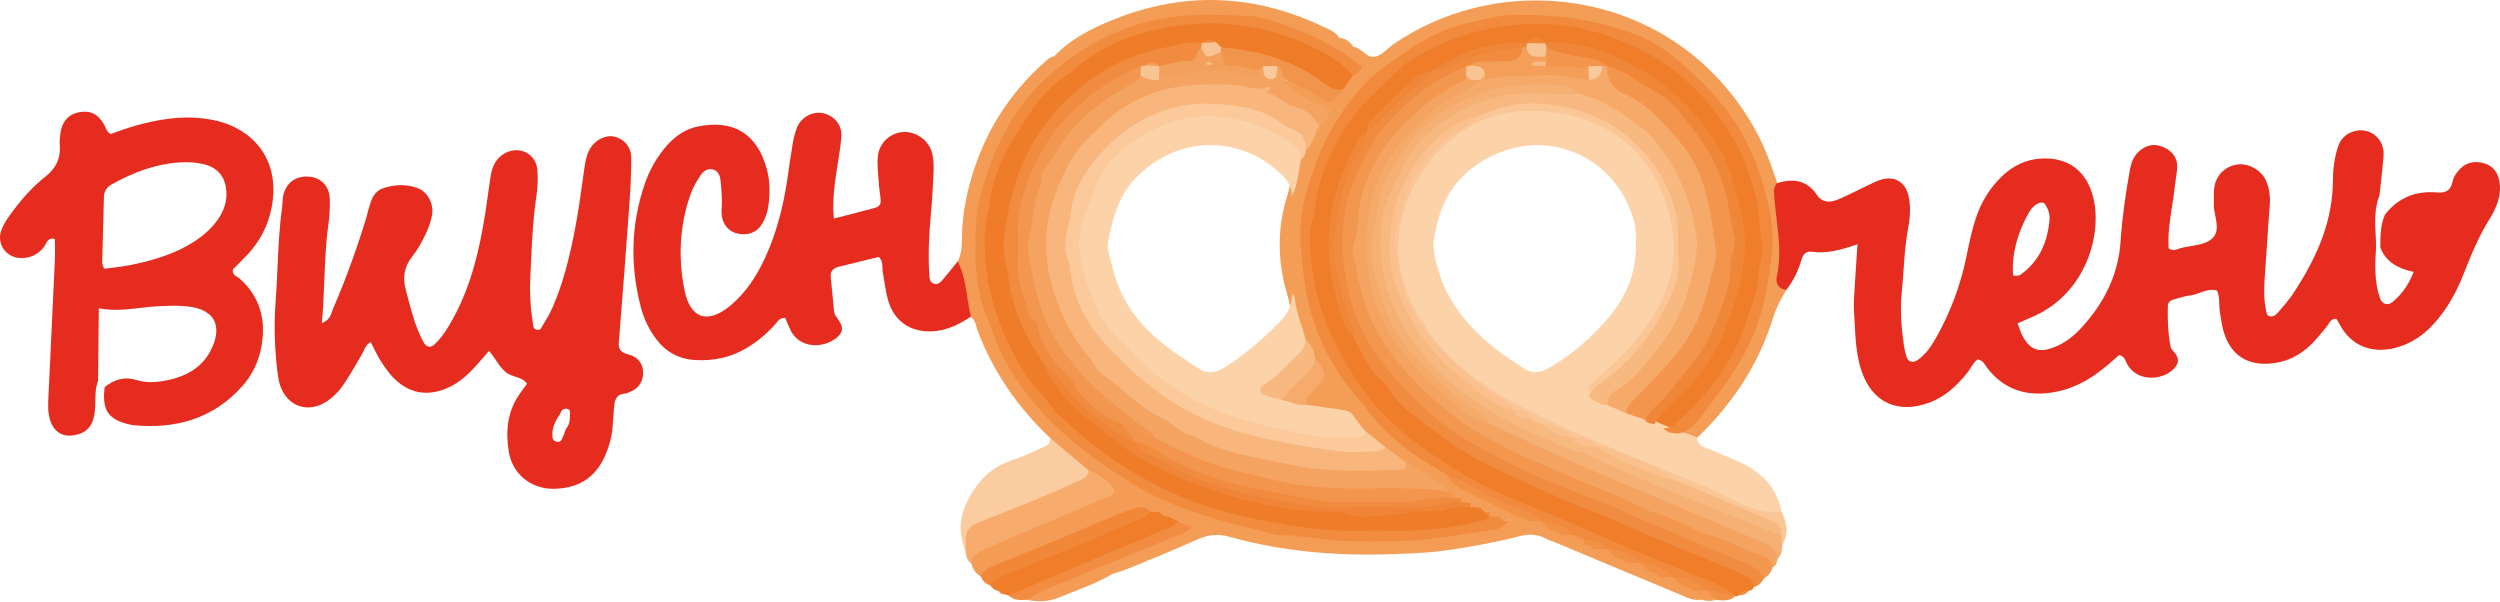 <?xml version="1.0" encoding="UTF-8"?> <svg xmlns="http://www.w3.org/2000/svg" width="382" height="92" viewBox="0 0 382 92" fill="none"><path d="M148.344 48.404C146.52 49.565 144.666 50.534 142.391 50.63C138.953 50.778 136.686 48.922 135.808 46.215C135.335 44.765 135.192 43.219 134.899 41.711C134.749 40.919 135.042 40.039 134.291 39.255C132.279 39.751 130.2 40.246 128.128 40.772C127.362 40.964 126.859 41.43 126.934 42.288C127.1 44.048 127.28 45.815 127.445 47.575C127.505 48.204 127.97 48.611 128.271 49.106C128.909 50.164 128.759 50.8 127.903 51.547C125.943 53.263 122.017 53.411 120.666 50.179C120.441 49.639 120.201 49.099 119.968 48.567C119.082 48.522 118.752 49.24 118.294 49.735C117.078 51.059 115.712 52.198 114.165 53.13C111.74 54.601 109.09 55.171 106.26 55.016C103.685 54.875 101.689 53.743 100.195 51.717C99.129 50.267 98.371 48.663 97.92 46.932C96.261 40.602 96.389 34.323 98.521 28.103C99.256 25.951 100.36 24.006 101.861 22.282C103.145 20.811 104.714 19.716 106.651 19.324C112.056 18.237 115.697 20.404 117.168 25.832C117.693 27.777 117.678 29.826 117.348 31.816C117.213 32.614 116.905 33.413 116.5 34.123C115.719 35.491 114.398 36.009 112.829 35.72C111.388 35.454 110.382 34.315 110.262 32.718C110.209 32.015 110.337 31.298 110.307 30.595C110.269 29.538 110.216 28.473 110.074 27.422C109.976 26.712 109.646 26.032 108.843 25.869C108.032 25.699 107.431 26.224 107.041 26.801C106.456 27.681 105.9 28.613 105.547 29.604C103.836 34.397 103.603 39.344 104.579 44.277C105.465 48.774 108.212 49.594 111.725 46.592C114.03 44.625 115.636 42.14 116.89 39.426C118.639 35.632 119.66 31.645 120.283 27.541C120.546 25.788 120.771 24.028 121.071 22.282C121.229 21.358 121.417 20.411 121.762 19.539C122.415 17.875 124.194 16.943 125.793 17.305C127.512 17.697 128.699 19.125 128.563 20.936C128.428 22.697 128.075 24.442 127.82 26.195C127.482 28.51 127.167 30.825 127.415 33.398C129.689 32.806 131.754 32.289 133.803 31.727C134.291 31.594 134.606 31.172 134.569 30.654C134.516 29.833 134.351 29.012 134.299 28.192C134.201 26.779 134.006 25.359 134.126 23.961C134.306 21.794 136.108 20.219 138.172 20.16C140.011 20.108 141.941 21.491 142.421 23.37C142.654 24.272 142.691 25.241 142.654 26.18C142.564 28.421 142.429 30.662 142.226 32.895C141.948 35.957 141.791 39.019 142.008 42.095C142.038 42.561 142.098 43.094 142.586 43.308C143.262 43.611 143.712 43.131 144.095 42.687C144.868 41.785 145.597 40.853 146.347 39.928C149.125 42.266 149.2 45.224 148.367 48.389L148.344 48.404Z" fill="#E62C1F"></path><path d="M254.229 65.45C253.644 65.428 253.133 65.257 252.788 64.762C252.465 62.44 254.484 61.545 255.738 60.273C261.684 54.268 265.069 47.02 265.467 38.774C266.255 22.511 253.636 8.311 236.625 7.217C235.469 6.832 234.313 6.751 233.142 7.172C228.39 7.291 224.029 8.733 219.908 10.988C219.615 11.151 219.314 11.299 219.007 11.44C214.878 13.37 212.115 16.742 209.42 20.203C209.248 20.507 209.053 20.788 208.842 21.069C203.107 30.69 202.154 40.556 207.273 50.725C213.414 62.958 224.494 69.288 236.55 74.398C246.219 78.496 256.001 82.341 265.602 86.587C266.916 87.171 268.853 87.444 267.989 89.715C267.847 90.085 267.561 90.247 267.179 90.277C266.818 90.728 266.15 90.551 265.767 90.942C265.565 91.09 265.339 91.157 265.092 91.135C264.904 91.098 264.724 91.061 264.536 91.031C253.756 87.045 243.344 82.201 232.699 77.919C225.74 75.116 219.284 71.492 213.714 66.596C199.864 54.423 193.686 34.706 205.674 17.918C214.075 6.159 225.958 0.782 240.349 3.26C255.723 5.908 265.805 15.33 269.19 30.417C272.133 43.529 267.644 54.83 257.96 64.148C256.954 65.117 255.888 66.175 254.222 65.472L254.229 65.45Z" fill="#EF7D2A"></path><path d="M259.311 66.885C258.148 67.373 257.142 67.151 256.286 66.241C261.991 60.251 266.976 53.876 268.89 45.6C271.645 33.678 268.823 23.265 260.58 14.191C252.413 5.205 241.985 1.773 230.147 3.105C215.268 4.783 203.235 15.685 200.292 30.291C197.252 45.415 203.347 57.455 214.743 67.299C216.725 69.014 218.902 70.464 221.124 71.847C224.179 74.739 228.225 75.944 231.844 77.889C232.332 78.252 232.782 78.673 233.292 79.006C233.555 79.147 233.803 79.302 234.058 79.45C234.951 79.982 235.965 80.241 236.933 80.596C237.496 80.818 238.037 81.069 238.585 81.328C239.658 81.89 240.784 82.304 241.933 82.696C242.503 82.918 243.051 83.177 243.599 83.436C244.673 83.998 245.814 84.427 246.963 84.819C247.533 85.041 248.089 85.3 248.637 85.566C249.71 86.128 250.851 86.557 252 86.949C252.57 87.171 253.118 87.43 253.674 87.696C254.755 88.265 255.888 88.694 257.044 89.079C257.63 89.308 258.193 89.574 258.748 89.87C259.356 90.321 260.28 90.565 259.995 91.63C258.591 91.859 257.427 91.142 256.226 90.647C250.153 88.132 244.095 85.573 238.029 83.037C237.369 82.763 236.671 82.548 236.04 82.223C234.794 81.58 233.54 81.587 232.204 81.927C228.496 82.874 224.742 83.562 220.936 84.102C217.948 84.523 214.968 84.604 211.98 84.693C203.783 84.945 195.698 84.213 187.785 82.001C186.066 81.52 184.535 81.72 182.921 82.445C179.543 83.961 176.105 85.359 172.682 86.771C171.803 87.134 170.88 87.393 169.972 87.703C169.476 85.825 171.15 85.588 172.194 85.122C174.371 84.153 176.555 83.192 178.777 82.304C179.851 81.875 181.172 81.668 181.262 80.123C181.375 79.775 181.577 79.501 181.878 79.294C186.374 79.095 190.48 80.936 194.797 81.683C206.515 83.71 218.091 83.273 229.592 80.581C229.734 80.374 229.712 80.174 229.501 79.997C229.149 79.834 228.863 79.605 228.691 79.257C228.676 79.058 228.691 78.858 228.728 78.666C228.593 78.814 228.518 79.013 228.353 79.139C228.233 79.169 228.105 79.198 227.985 79.228C227.865 79.198 227.737 79.176 227.617 79.147C227.422 78.999 227.294 78.799 227.257 78.562L227.452 78.289C227.452 78.289 227.107 78.289 227.107 78.303C227.107 78.318 226.791 78.459 226.791 78.459L226.439 78.436C226.078 78.296 225.853 78.044 225.816 77.653C225.575 77.364 225.515 77.808 225.335 77.771C225.087 77.815 224.855 77.771 224.629 77.667C224.427 77.505 224.337 77.297 224.359 77.039C224.164 76.595 224.029 77.172 223.849 77.076C223.593 77.098 223.361 77.046 223.136 76.92C222.97 76.728 222.88 76.506 222.858 76.255C222.528 75.693 222.467 76.624 222.19 76.373C221.897 76.336 221.642 76.225 221.409 76.04C221.176 75.841 220.966 75.626 220.771 75.404C218.616 74.066 216.732 72.35 214.503 71.13C213.317 70.597 212.408 69.68 211.335 68.992C210.396 68.371 209.563 67.617 208.73 66.862C208.482 66.655 208.249 66.426 208.017 66.197C207.776 65.975 207.551 65.746 207.334 65.509C205.472 62.721 201.944 63.704 199.526 62.173C198.565 60.924 199.384 59.947 200.134 59.082C201.313 57.721 201.313 56.383 200.39 54.941C199.879 53.868 199.324 52.818 198.753 51.775C197.484 49.483 197.289 46.887 196.531 44.446C195.24 39.794 195.195 35.142 196.501 30.491C197.207 28.649 197.237 26.623 198.01 24.796C198.243 24.182 198.55 23.605 198.866 23.029C199.309 22.237 199.782 21.461 200.3 20.714C200.63 20.226 200.93 19.723 201.193 19.19C201.313 18.916 201.456 18.65 201.591 18.384C202.184 16.417 200.315 16.498 199.384 15.796C198.168 14.871 196.028 14.701 196.494 12.394C198.333 11.484 199.564 12.985 201.02 13.54C202.206 13.991 203.332 14.96 204.391 13.399C204.939 12.704 205.502 12.009 206.132 11.38C206.598 10.892 207.176 10.486 207.281 9.746C207.258 8.851 206.042 8.163 206.808 7.15C208.054 7.291 208.7 8.807 209.946 8.681C211.162 8.563 211.928 7.431 212.904 6.766C227.902 -3.544 248.622 -1.762 261.338 10.796C265.655 15.056 268.808 19.952 270.752 25.639C271.022 26.423 271.3 27.2 271.57 27.976C272.013 30.602 272.561 33.212 272.854 35.852C273.042 37.561 273.012 39.306 272.546 41.037C272.261 42.094 271.84 43.33 272.974 44.276C272.103 45.652 271.382 47.079 270.895 48.654C268.71 55.754 264.679 61.737 259.326 66.907L259.311 66.885Z" fill="#F49D57"></path><path d="M206.793 7.136C206.906 7.979 207.581 8.438 208.099 9.014C208.422 9.369 208.64 9.724 208.129 10.102C206.35 10.486 205.254 9.207 203.955 8.438C192.199 1.486 180.008 0.99 168.042 7.284C156.046 13.592 150.146 24.131 150.093 37.436C150.026 52.856 158.568 63.483 171.03 71.589C181.209 78.208 192.59 80.759 204.623 81.639C213.324 82.275 221.739 81.07 230.192 79.62C230.53 79.339 230.86 79.339 231.19 79.62C231.341 80.16 231.776 80.841 230.965 81.114C229.389 81.632 227.782 82.246 226.153 82.386C223.173 82.645 220.253 83.141 217.34 83.762C216.529 83.932 215.666 83.865 214.833 83.873C212.671 83.888 210.516 83.903 208.354 83.873C205.734 83.829 203.137 83.703 200.51 83.355C197.319 82.934 194.166 82.364 190.998 81.824C188.393 81.381 185.864 80.759 183.394 79.865C182.658 79.598 181.983 79.628 181.487 80.33C180.902 80.693 180.346 80.456 179.791 80.264C179.115 79.99 178.462 79.665 177.786 79.376C177.366 79.221 176.945 79.081 176.518 78.962C176.052 78.859 175.594 78.755 175.129 78.659C173.35 78.274 171.856 79.132 170.324 79.739C163.478 82.468 156.834 85.7 149.83 88.051C148.99 87.608 148.644 86.816 148.359 85.981C147.526 83.962 149.297 83.585 150.438 83C155.333 80.501 160.58 78.763 165.557 76.433C166.571 75.952 168.237 76.004 168.305 74.577C168.358 73.408 166.856 73.179 166.008 72.572C163.913 70.938 161.466 69.636 160.483 66.937C155.558 62.3 151.805 56.901 149.41 50.6C149.125 49.846 149.072 48.958 148.352 48.396C147.653 45.586 147.698 42.598 146.332 39.935C146.85 38.981 146.97 37.953 146.97 36.881C146.97 32.495 147.886 28.273 149.44 24.183C151.557 18.592 154.883 13.792 159.334 9.739C159.86 9.266 160.355 8.748 161.098 8.593C166.113 5.435 171.165 2.418 177.148 1.227C186.93 -0.718 195.998 1.131 204.631 5.76L204.586 5.723C205.186 6.404 205.99 6.796 206.8 7.173V7.129L206.793 7.136Z" fill="#F49C56"></path><path d="M242.706 60.481C242.361 60.407 241.97 60.407 241.67 60.251C240.949 59.867 240.792 59.297 241.197 58.854C241.355 58.676 241.49 58.454 241.693 58.343C244.125 56.96 245.761 54.69 247.878 52.974C250.491 50.852 251.459 47.708 253.306 45.127C254.432 40.919 255.836 36.726 253.981 32.37C253.936 32.259 253.869 32.155 253.854 32.037C253.148 27.356 249.868 24.375 246.587 21.41C246.324 21.173 246.009 20.988 245.701 20.803C241.092 18.104 236.047 17.224 230.838 18.037C227.535 18.555 224.389 19.827 221.979 22.356C221.161 23.221 220.335 24.087 219.427 24.856C218.016 26.054 217.198 27.614 216.454 29.234C214.848 32.754 214.3 36.46 214.645 40.283C214.84 42.443 215.974 44.306 216.807 46.244C218.917 51.162 222.55 54.771 227.017 57.774C231.393 60.717 236.025 63.062 240.934 64.984C245.048 66.597 249.064 68.446 253.111 70.213C256.061 71.507 258.898 73.157 261.961 74.088C265.535 75.176 268.725 77.054 272.238 78.208C273.034 79.879 273.379 81.566 272.336 83.274C271.855 83 271.6 82.556 271.397 82.076C271.06 80.575 269.731 80.257 268.56 79.672C264.303 77.535 259.672 76.233 255.498 73.933C252.187 71.774 248.494 70.45 244.823 69.059C244.523 68.963 244.222 68.83 243.937 68.697C242.976 68.179 241.963 67.795 240.912 67.484C240.612 67.388 240.326 67.27 240.049 67.137C238.832 66.508 237.594 65.924 236.28 65.502C235.995 65.413 235.717 65.295 235.447 65.162C235.041 64.977 234.651 64.777 234.253 64.57C233.983 64.437 233.735 64.282 233.488 64.119C232.744 63.572 231.866 63.328 231.018 62.988C230.702 62.847 230.417 62.684 230.132 62.5C225.53 59.49 221.191 56.273 217.723 51.894C208.782 40.616 211.77 24.922 223.834 18.289C224.359 18 224.757 17.542 225.26 17.209C239.959 10.087 257.299 20.677 257.382 36.807C257.442 47.679 251.932 55.185 242.714 60.473L242.706 60.481Z" fill="#FAC696"></path><path d="M270.819 86.749C270.617 87.474 270.174 88.014 269.521 88.391C258.553 83.407 247.36 78.932 236.258 74.266C226.484 70.161 217.49 65.028 210.862 56.427C199.571 41.777 203.137 21.409 218.954 11.721C220.441 10.811 221.927 9.657 223.894 9.924C224.382 10.301 224.554 10.819 224.562 11.403C224.539 11.773 224.434 12.128 224.254 12.46C221.537 14.938 218.173 16.55 215.539 19.227C207.048 27.858 205.487 41.296 212.04 51.495C217.438 59.889 225.192 65.443 234.268 69.37C245.469 74.214 256.714 78.969 268.019 83.584C269.356 84.131 271.675 84.191 270.812 86.757L270.819 86.749Z" fill="#F3964E"></path><path d="M270.819 86.75C270.774 85.781 270.151 85.227 269.318 84.968C266.45 84.095 263.913 82.431 260.978 81.714C260.175 81.514 259.409 81.122 258.673 80.745C256.759 79.754 254.792 78.881 252.713 78.282C252.367 78.186 251.992 78.142 251.684 77.972C247.053 75.45 242.015 73.852 237.249 71.633C235.732 70.931 234.126 70.421 232.639 69.674C228.691 67.706 224.674 65.761 221.296 62.936C217.085 59.423 213.136 55.585 210.464 50.748C209.038 48.167 208.122 45.335 207.514 42.443C207.296 41.408 207.273 40.35 206.883 39.329C206.68 38.804 206.598 38.102 206.77 37.592C207.626 35.114 207.394 32.474 208.084 29.952C209.173 25.98 211.057 22.549 213.955 19.583C216.89 16.581 220.013 13.874 223.954 12.217C224.217 11.98 224.517 11.796 224.847 11.67C225.395 11.566 225.913 11.625 226.416 11.87C226.716 12.091 226.881 12.38 226.911 12.75C223.894 15.419 220.118 16.973 217.1 19.775C207.048 29.094 207.363 45.852 217.04 55.519C220.298 58.773 223.226 62.5 227.925 63.986C241.22 70.339 254.957 75.694 268.47 81.566C270.129 82.283 272.343 82.705 271.585 85.389C271.54 85.951 271.367 86.447 270.827 86.743L270.819 86.75Z" fill="#F5A361"></path><path d="M224.059 10.139C220.238 11.67 216.935 13.925 213.962 16.743C210.606 19.923 208.384 23.754 206.748 27.985C204.526 33.724 204.804 39.522 206.26 45.357C207.641 50.911 210.779 55.467 214.75 59.49C216.747 61.509 218.751 63.506 221.064 65.251C223.473 67.07 226.146 68.379 228.736 69.799C233.525 72.44 238.63 74.466 243.802 76.33C246.384 77.261 248.832 78.541 251.354 79.613C256.076 81.618 260.835 83.548 265.535 85.596C267.028 86.247 268.785 86.647 269.528 88.392C269.175 89.006 268.725 89.509 268.004 89.701C267.944 88.769 267.396 88.192 266.563 87.852C262.704 86.262 258.831 84.701 254.98 83.089C250.904 81.381 246.88 79.547 242.774 77.927C237.879 75.99 233.127 73.771 228.36 71.545C223.653 69.348 219.585 66.286 215.576 63.114C214.375 62.167 213.211 61.102 212.438 59.727C212.205 59.32 211.95 58.876 211.597 58.595C209.165 56.657 208.047 53.891 206.71 51.251C201.816 40.468 202.537 30.063 208.872 20.034C211.905 16.61 214.893 13.142 218.954 10.812C222.37 9.473 225.575 7.58 229.336 7.158C230.522 7.025 231.678 6.663 232.827 7.247C233.397 9.569 231.731 9.969 230.072 10.257C228.473 10.538 226.829 10.309 225.207 10.472C224.787 10.486 224.404 10.376 224.059 10.146V10.139Z" fill="#F18B3F"></path><path d="M271.585 85.396C271.51 84.198 270.842 83.473 269.746 83.022C267.006 81.891 264.288 80.722 261.556 79.569C257.84 78.008 254.117 76.462 250.401 74.887C246.67 73.312 242.931 71.759 239.238 70.11C235.334 68.364 231.468 66.53 227.587 64.733C221.559 60.991 216.259 56.494 212.678 50.319C205.577 38.057 209.608 22.371 222.572 15.293C227.077 12.831 231.821 11.61 236.956 12.069C238.675 12.224 240.642 12.113 241.422 14.243C239.959 15.87 238.082 15.116 236.363 15.027C224.419 14.413 214.292 21.868 212.25 33.361C210.441 43.552 215.088 51.495 222.603 57.951C228.255 62.81 235.004 65.872 242.023 68.349C251.324 72.262 260.497 76.499 269.919 80.145C270.834 80.5 271.555 81.085 272.201 81.795C272.246 82.29 272.291 82.793 272.328 83.289C272.283 84.065 272.283 84.856 271.585 85.404V85.396Z" fill="#F7B074"></path><path d="M160.475 66.952C162.427 68.579 164.379 70.206 166.331 71.841C167.262 73.749 165.52 73.971 164.499 74.503C161.128 76.285 157.6 77.742 153.997 79.014C151.279 79.976 148.727 81.181 147.488 84.021C145.979 80.383 147.09 77.136 149.26 74.207C150.589 72.41 152.36 71.042 154.62 70.325C156.414 69.755 158.118 68.89 159.852 68.128C160.34 67.914 160.423 67.425 160.468 66.952H160.475Z" fill="#FBCC9F"></path><path d="M147.488 84.021C147.533 83.555 147.646 83.082 147.601 82.624C147.443 81.063 148.277 80.287 149.65 79.754C154.965 77.713 160.25 75.605 165.415 73.202C166.053 72.906 166.263 72.447 166.331 71.841C167.795 72.418 169.101 73.209 170.047 74.496C170.377 74.947 170.294 75.391 169.821 75.686C169.529 75.871 169.176 75.96 168.845 76.101C162.938 78.593 157.037 81.085 151.137 83.6C150.371 83.925 149.605 84.295 148.952 84.791C148.629 85.035 148.547 85.589 148.359 86.011C147.631 85.537 147.616 84.761 147.496 84.029L147.488 84.021Z" fill="#F7AC6D"></path><path d="M177.891 78.91C178.695 78.888 179.325 79.332 180.001 79.65C180.279 80.737 179.438 81.159 178.71 81.469C171.24 84.635 163.838 87.97 156.219 90.802C155.566 91.046 154.838 91.209 154.117 90.973L153.374 90.78C153.096 90.647 152.833 90.492 152.593 90.3C152.007 90.218 151.61 89.863 151.279 89.419C151.062 88.399 151.715 87.822 152.495 87.497C160.205 84.317 167.719 80.656 175.722 78.186L177.148 78.245C177.403 78.459 177.651 78.674 177.891 78.895V78.91Z" fill="#EF7D2A"></path><path d="M175.722 78.2C175.256 78.969 174.431 79.243 173.68 79.561C169.634 81.284 165.565 82.963 161.496 84.641C158.418 85.906 155.318 87.134 152.255 88.428C151.857 88.598 151.602 89.086 151.287 89.427C150.559 89.227 150.131 88.716 149.838 88.066C150.318 86.978 151.369 86.631 152.353 86.224C154.875 85.181 157.42 84.19 159.942 83.148C163.343 81.735 166.721 80.271 170.122 78.865C171.33 78.37 172.569 77.934 173.823 77.579C174.521 77.379 175.256 77.519 175.737 78.192L175.722 78.2Z" fill="#F18739"></path><path d="M154.117 90.981C158.569 89.088 163.02 87.187 167.479 85.301C171.39 83.644 175.316 82.017 179.228 80.353C179.528 80.228 179.746 79.895 180.001 79.658C180.496 79.888 180.984 80.117 181.48 80.339C181.712 80.346 181.945 80.346 182.178 80.339C181.72 82.358 179.806 82.298 178.379 82.809C173.207 84.687 168.5 87.52 163.433 89.62C161.316 90.5 159.079 90.818 156.985 91.647C155.956 91.713 154.92 91.794 154.109 90.966L154.117 90.981Z" fill="#F18C40"></path><path d="M204.623 5.776C204.053 5.642 203.422 5.62 202.912 5.369C198.73 3.291 194.309 1.922 189.722 1.131C186.659 0.606 183.544 0.724 180.459 1.109C179.167 1.272 177.899 1.612 176.623 1.878C172.118 2.795 168.072 4.718 164.251 7.195C163.298 7.809 162.48 8.889 161.083 8.601C163.673 5.864 166.999 4.23 170.437 2.876C181.239 -1.391 191.899 -0.866 202.341 4.156C203.182 4.563 204.12 4.881 204.623 5.776Z" fill="#F49D57"></path><path d="M156.992 91.66C159.192 89.989 161.887 89.323 164.356 88.236C169.461 86.002 174.663 83.983 179.813 81.846C180.676 81.491 181.622 81.195 182.178 80.345C182.628 80.641 182.891 81.129 182.456 81.469C181.817 81.972 181.059 82.349 180.301 82.667C177.906 83.665 175.467 84.545 173.094 85.596C171.946 86.106 170.557 86.357 169.964 87.703C167.427 89.242 164.589 90.129 161.872 91.275C160.31 91.934 158.644 91.978 156.977 91.667L156.992 91.66Z" fill="#F49C56"></path><path d="M265.099 91.119C264.243 91.94 263.192 91.725 262.171 91.681C261.871 91.075 259.987 91.585 260.993 90.054C262.539 89.403 263.65 90.712 265.009 90.904L265.099 91.119Z" fill="#F29146"></path><path d="M260.723 90.277C261.203 90.743 261.684 91.216 262.164 91.682C261.436 91.889 260.708 91.845 259.987 91.631C259.514 91.179 259.034 90.728 258.561 90.277C258.681 90.166 258.801 90.055 258.921 89.944C259.401 89.737 259.882 89.737 260.362 89.944C260.482 90.055 260.603 90.166 260.723 90.285V90.277Z" fill="#F49C56"></path><path d="M206.793 7.188C205.659 7.291 204.909 6.818 204.578 5.738C205.554 5.871 206.312 6.323 206.793 7.188Z" fill="#F49D57"></path><path d="M265.767 90.927C266.09 90.402 266.593 90.24 267.179 90.262C266.841 90.757 266.383 91.009 265.767 90.927Z" fill="#F29146"></path><path d="M152.593 90.308C152.856 90.47 153.118 90.626 153.374 90.788C152.976 90.84 152.751 90.633 152.593 90.308Z" fill="#F18C40"></path><path fill-rule="evenodd" clip-rule="evenodd" d="M372.298 29.404C369.107 29.13 366.42 30.232 364.431 32.783L364.43 32.784C363.738 34.319 363.725 35.949 363.712 37.583L363.71 37.783C363.708 37.785 363.706 37.788 363.705 37.791C363.706 37.791 363.708 37.791 363.71 37.791C364.543 40.025 366.375 41.016 368.8 41.548C368.079 43.427 367.05 44.935 365.579 46.148C364.821 46.77 363.973 46.481 363.642 45.512C362.787 42.99 362.884 40.395 363.064 37.799V37.791C363.066 37.791 363.068 37.791 363.07 37.791C363.068 37.788 363.066 37.785 363.064 37.783C363.064 37.118 363.031 36.451 362.998 35.783L362.998 35.783C362.899 33.787 362.8 31.79 363.586 29.849L363.59 29.825C363.635 29.415 363.681 29.004 363.727 28.594L363.727 28.594L363.727 28.594C363.865 27.362 364.003 26.131 364.115 24.9C364.124 24.81 364.134 24.719 364.143 24.628V24.628C364.206 24.016 364.272 23.385 364.16 22.799C363.74 20.625 361.638 19.42 359.536 20.107C358.313 20.507 357.554 21.38 357.186 22.592C356.699 24.19 356.473 25.839 356.473 27.488C356.458 33.619 354.169 38.981 350.918 44.04C350.836 44.165 350.756 44.292 350.675 44.419L350.674 44.421C350.436 44.795 350.196 45.171 349.927 45.519C349.349 46.266 348.741 46.998 348.111 47.708C347.803 48.056 347.45 48.418 346.902 48.337C346.37 48.263 346.313 47.854 346.261 47.48C346.25 47.406 346.24 47.333 346.226 47.264C345.889 45.63 345.934 43.98 346.054 42.324C346.159 40.862 346.257 39.401 346.355 37.94C346.501 35.748 346.648 33.556 346.819 31.363C346.925 30.032 346.759 28.753 346.219 27.555C345.491 25.935 343.456 24.87 341.797 25.144C339.951 25.447 338.584 26.808 338.337 28.701C338.267 29.244 338.27 29.796 338.273 30.347V30.347V30.347C338.275 30.623 338.277 30.898 338.269 31.171C338.251 31.764 338.376 32.39 338.501 33.012C338.741 34.213 338.978 35.397 338.171 36.289C337.374 37.173 336.068 37.388 334.766 37.602C334.216 37.693 333.667 37.783 333.157 37.923C333.052 37.953 332.946 37.993 332.839 38.033C332.408 38.196 331.947 38.37 331.37 37.938C331.224 35.767 331.562 33.599 331.902 31.419L331.902 31.419L331.902 31.418C332.069 30.354 332.235 29.286 332.346 28.213C332.382 27.871 332.434 27.531 332.486 27.191C332.578 26.596 332.669 26.003 332.669 25.41C332.669 23.946 331.776 22.984 330.477 22.444C329.141 21.882 327.887 22.171 326.821 23.147C325.988 23.901 325.642 24.863 325.447 25.95C324.802 29.552 324.269 33.168 324.028 36.829C323.683 42.132 321.379 46.576 317.738 50.4C316.657 51.531 315.411 52.441 313.939 53.033C311.635 53.957 310.313 53.543 309.12 51.48C308.888 51.083 308.731 50.643 308.557 50.158L308.557 50.158L308.557 50.158C308.472 49.919 308.383 49.67 308.279 49.409C308.632 49.254 308.972 49.108 309.302 48.967L309.302 48.966L309.303 48.966C309.884 48.717 310.436 48.48 310.981 48.226C318.819 44.58 321.236 35.72 319.847 30.151C318.834 26.09 315.951 23.946 311.747 24.234C309.488 24.39 307.611 25.336 305.997 26.845C304.038 28.672 302.701 30.92 301.883 33.412C301.29 35.222 300.9 37.107 300.514 38.975L300.457 39.255C299.571 43.566 298.055 47.649 295.893 51.494C295.142 52.84 294.294 54.135 292.972 55.044C292.304 55.503 291.554 55.296 291.306 54.497C291.126 53.935 290.998 53.358 290.915 52.774C290.525 50.075 290.315 47.368 290.593 44.646C290.704 43.541 290.781 42.433 290.858 41.324C291.01 39.138 291.163 36.949 291.576 34.78C291.884 33.161 291.989 31.482 291.599 29.847C291.088 27.718 289.339 26.778 287.222 27.518C286.518 27.766 285.843 28.102 285.167 28.438L285.167 28.438L285.167 28.438C284.877 28.582 284.587 28.726 284.294 28.864C283.926 29.037 283.561 29.217 283.196 29.396L283.196 29.396L283.196 29.396C282.38 29.796 281.567 30.196 280.721 30.528C279.527 30.994 278.416 30.972 277.576 29.722C276.082 27.503 273.95 27.229 271.548 27.984C271.225 28.354 271.045 28.782 271.067 29.271C271.125 30.66 271.293 32.046 271.46 33.432C271.814 36.355 272.167 39.28 271.495 42.25C271.3 43.108 271.638 44.173 272.944 44.284C274.085 42.879 274.806 41.274 275.301 39.55C275.526 38.781 276.052 38.352 276.9 38.471C279.212 38.789 281.382 38.16 283.829 37.324C283.789 37.903 283.75 38.459 283.712 38.999L283.712 38.999C283.626 40.206 283.546 41.335 283.484 42.464C283.46 42.929 283.428 43.394 283.397 43.86C283.309 45.164 283.22 46.47 283.303 47.767C283.338 48.301 283.365 48.837 283.392 49.373C283.521 51.898 283.65 54.436 284.505 56.864C286.164 61.56 290.082 63.29 294.834 61.508C297.281 60.591 299.06 58.89 300.637 56.915C300.83 56.674 300.997 56.406 301.161 56.142C301.469 55.648 301.768 55.169 302.213 54.904C302.929 55.097 303.192 55.517 303.435 55.906C303.509 56.023 303.58 56.138 303.662 56.242C306.17 59.452 309.435 60.584 313.489 59.985C316.446 59.548 318.924 58.254 321.206 56.464C321.833 55.977 322.432 55.453 323.011 54.946L323.011 54.946C323.284 54.706 323.553 54.471 323.818 54.246C324.481 54.4 324.666 54.834 324.845 55.252C324.897 55.374 324.949 55.494 325.012 55.606C326.461 58.217 329.794 58.114 331.58 56.842C332.526 56.169 333.345 55.155 332.286 53.891C332.235 53.831 332.181 53.771 332.125 53.711C331.928 53.495 331.725 53.274 331.678 53.025C331.265 50.932 331.183 48.81 331.25 46.687C331.265 46.162 331.686 45.874 332.181 45.748C332.408 45.688 332.634 45.622 332.86 45.556C333.44 45.387 334.019 45.218 334.613 45.149C335.135 45.088 335.637 44.909 336.139 44.729C336.979 44.428 337.819 44.128 338.75 44.387C339.071 45.073 339.089 45.771 339.107 46.461C339.117 46.836 339.127 47.208 339.185 47.575C339.224 47.813 339.261 48.052 339.298 48.291C339.422 49.1 339.546 49.912 339.778 50.688C341.069 55.029 344.477 56.228 348.493 55.288C350.393 54.845 352.014 53.787 353.373 52.411C353.857 51.92 354.295 51.385 354.732 50.851L354.732 50.851C354.972 50.557 355.212 50.264 355.46 49.978C355.569 49.852 355.663 49.705 355.757 49.558C356.032 49.129 356.311 48.692 356.999 48.714C357.062 48.822 357.128 48.93 357.195 49.039C357.31 49.228 357.427 49.419 357.532 49.616C359.446 53.247 363.342 54.475 367.741 52.552C370.001 51.561 371.682 49.897 373.124 47.974C374.558 46.066 375.623 43.944 376.487 41.74C377.613 38.87 378.791 36.038 380.435 33.412C380.878 32.709 381.261 31.955 381.539 31.186C381.944 30.062 382.124 28.886 381.907 27.695C381.652 26.305 380.908 25.299 379.475 24.922C377.943 24.515 376.614 24.885 375.616 26.12C375.248 26.571 374.88 27.111 374.768 27.658C374.49 29.071 373.799 29.537 372.298 29.404ZM307.588 42.059C307.378 38.723 308.294 35.639 309.878 32.718C310.268 32.001 310.779 31.32 311.604 31.017C311.927 30.899 312.288 30.884 312.52 31.254C312.978 31.964 313.241 32.748 313.166 33.583C312.866 36.985 311.627 39.921 308.722 41.985C308.573 42.093 308.357 42.119 308.155 42.143C308.124 42.147 308.092 42.151 308.061 42.155C307.992 42.164 307.919 42.145 307.819 42.118C307.757 42.102 307.685 42.083 307.596 42.066L307.588 42.059Z" fill="#E62C1F"></path><path fill-rule="evenodd" clip-rule="evenodd" d="M49.178 49.379C50.285 48.923 50.525 48.219 50.74 47.587C50.79 47.439 50.839 47.295 50.897 47.16C52.871 42.597 54.553 37.915 56.009 33.167C56.065 32.985 56.107 32.798 56.148 32.612L56.148 32.612C56.183 32.451 56.219 32.29 56.264 32.132C56.297 32.02 56.33 31.908 56.363 31.795L56.363 31.795C56.728 30.535 57.1 29.248 58.554 28.759C60.303 28.168 62.112 28.101 63.854 28.759C65.34 29.314 66.316 31.163 66.016 32.871C65.828 33.899 65.453 34.927 64.987 35.874C64.417 37.043 63.779 38.211 62.975 39.224C61.744 40.77 61.512 42.412 61.992 44.231C62.1 44.632 62.205 45.034 62.31 45.436L62.31 45.437C62.921 47.778 63.532 50.119 64.717 52.278C65.16 53.091 65.798 53.202 66.436 52.588C67.652 51.42 68.508 50 69.304 48.535C72.006 43.566 73.26 38.167 74.138 32.664C74.283 31.752 74.409 30.835 74.535 29.918L74.535 29.918C74.683 28.843 74.831 27.769 75.009 26.703C75.212 25.52 75.685 24.44 76.721 23.686C78.95 22.081 81.84 23.227 82.103 25.919C82.238 27.317 82.148 28.767 81.938 30.157C81.447 33.431 81.295 36.727 81.143 40.021C81.105 40.858 81.066 41.694 81.022 42.53C80.894 45.015 81.112 47.485 81.502 49.941C81.532 50.111 81.773 50.325 81.96 50.377C82.156 50.429 82.523 50.384 82.599 50.258C82.685 50.117 82.773 49.975 82.86 49.833C83.393 48.97 83.927 48.103 84.34 47.182C85.992 43.484 86.953 39.572 87.741 35.637C88.306 32.802 88.704 29.928 89.102 27.058V27.058L89.102 27.055C89.159 26.647 89.215 26.239 89.272 25.831C89.422 24.766 89.603 23.723 90.12 22.776C90.849 21.46 92.448 20.624 93.686 20.846C95.233 21.12 96.449 22.348 96.456 24.1C96.471 26.696 96.306 29.299 96.118 31.888C95.63 38.729 95.097 45.562 94.549 52.396C94.444 53.668 95.21 53.942 96.224 54.23C97.492 54.592 98.235 55.576 98.265 56.863C98.296 58.268 97.627 59.355 96.224 59.895C96.157 59.921 96.092 59.952 96.026 59.982C95.869 60.056 95.712 60.129 95.548 60.139C94.062 60.221 93.896 61.271 93.814 62.387C93.739 63.334 93.671 64.273 93.604 65.22C93.499 66.773 93.063 68.245 92.44 69.665C90.946 73.089 88.214 74.686 84.49 74.686C81.06 74.686 78.275 72.364 77.734 68.984C77.231 65.863 77.524 62.846 79.431 60.154C79.554 59.981 79.678 59.808 79.805 59.63C80.032 59.313 80.269 58.981 80.534 58.616C80.077 57.997 79.398 57.771 78.716 57.544C78.168 57.361 77.617 57.178 77.178 56.789C76.624 56.292 76.217 55.69 75.795 55.065C75.469 54.582 75.135 54.087 74.716 53.616C74.426 53.948 74.153 54.266 73.89 54.572C73.433 55.104 73.005 55.603 72.562 56.086C71.428 57.314 70.19 58.416 68.643 59.156C65.498 60.657 62.54 60.206 60.123 57.728C59.38 56.966 58.764 56.079 58.194 55.184C57.8 54.567 57.471 53.911 57.125 53.222L57.125 53.221L57.124 53.221C56.969 52.911 56.81 52.594 56.64 52.27C56.018 52.626 55.77 53.159 55.528 53.679C55.443 53.862 55.358 54.044 55.258 54.215C55.076 54.525 54.895 54.836 54.715 55.147C53.941 56.476 53.168 57.807 52.286 59.059C51.685 59.917 50.867 60.686 50.004 61.285C47.158 63.23 43.923 62.158 42.819 58.941C42.557 58.172 42.452 57.329 42.354 56.515C41.964 53.099 41.851 49.682 42.106 46.25C42.236 44.508 42.314 42.763 42.393 41.017C42.531 37.922 42.67 34.825 43.097 31.747C43.134 31.488 43.147 31.224 43.16 30.96L43.16 30.96V30.96C43.176 30.63 43.192 30.3 43.255 29.98C43.653 27.998 45.102 26.881 47.083 26.985C49.028 27.081 50.349 28.412 50.394 30.468C50.424 31.762 50.349 33.078 50.169 34.358C49.783 37.139 49.673 39.933 49.561 42.761V42.761C49.474 44.95 49.386 47.159 49.17 49.401L49.178 49.379ZM86.487 65.517C86.436 65.65 86.387 65.784 86.337 65.917C86.188 66.318 86.039 66.719 85.864 67.107C85.706 67.44 85.391 67.58 85.008 67.491C84.61 67.403 84.438 67.092 84.408 66.744C84.288 65.407 84.85 64.284 85.607 63.234C85.605 63.233 85.603 63.233 85.601 63.232C85.736 62.729 86.074 62.389 86.592 62.456C87.145 62.528 87.12 62.937 87.097 63.319C87.091 63.403 87.086 63.487 87.088 63.565C87.088 64.263 86.984 64.947 86.496 65.507C86.496 65.51 86.495 65.513 86.495 65.517H86.488C86.487 65.517 86.487 65.517 86.487 65.517C86.487 65.517 86.487 65.517 86.487 65.517Z" fill="#E62C1F"></path><path fill-rule="evenodd" clip-rule="evenodd" d="M14.984 58.196C14.596 59.205 14.579 60.253 14.561 61.3C14.549 62.018 14.537 62.735 14.406 63.439C14.068 65.229 13.137 66.175 11.395 66.493C9.639 66.819 8.355 66.065 7.74 64.423C7.268 63.153 7.334 61.852 7.401 60.549C7.406 60.44 7.412 60.331 7.417 60.222C7.525 57.924 7.635 55.627 7.745 53.33L7.745 53.33C7.963 48.789 8.181 44.249 8.385 39.707C8.415 39.004 8.405 38.301 8.395 37.589V37.589V37.589C8.39 37.23 8.385 36.869 8.385 36.504C7.517 36.279 7.222 36.831 6.944 37.352C6.847 37.533 6.753 37.711 6.636 37.85C5.713 38.945 4.572 39.455 3.19 39.433C0.968 39.403 -0.548 37.31 0.188 35.225C0.495 34.352 1.028 33.531 1.584 32.77C3.123 30.647 4.834 28.643 6.899 27.023C8.565 25.721 9.294 24.183 9.136 22.142C9.091 21.558 9.143 20.959 9.226 20.374C9.459 18.592 10.48 17.453 12.049 17.157C13.775 16.832 14.901 17.364 15.892 19.006C15.981 19.151 16.046 19.31 16.112 19.471L16.112 19.471C16.269 19.855 16.431 20.251 16.928 20.485C19.533 19.48 22.265 18.666 25.111 18.237C27.858 17.816 30.561 17.83 33.301 18.503C38.233 19.724 43.022 24.043 41.483 31.823C40.95 34.53 39.674 36.941 37.752 38.974C37.251 39.504 36.732 40.019 36.237 40.511C36.013 40.733 35.793 40.951 35.583 41.163C35.487 41.859 35.892 42.102 36.268 42.328C36.392 42.403 36.513 42.475 36.611 42.561C39.862 45.468 40.71 49.084 39.899 53.189C39.479 55.311 38.563 57.242 37.137 58.876C32.693 63.949 26.942 65.599 20.351 64.97C20.274 64.96 20.199 64.945 20.124 64.929L20.124 64.929C20.082 64.92 20.041 64.911 19.998 64.903C16.546 64.164 15.54 62.722 15.997 59.138C17.474 57.981 19.026 57.48 20.967 58.093C22.063 58.441 23.354 58.448 24.51 58.285C28.264 57.745 31.364 56.17 32.7 52.384C33.721 49.492 32.512 47.51 29.495 46.955C27.723 46.63 25.936 46.704 24.142 46.793C23.244 46.84 22.35 46.945 21.451 47.05C19.396 47.291 17.315 47.535 15.096 47.103C15.059 50.926 15.021 54.565 14.984 58.196ZM15.786 40.733C15.829 40.843 15.873 40.954 15.907 41.067C16.343 41.007 16.775 40.955 17.203 40.904C18.092 40.798 18.964 40.694 19.826 40.52C22.753 39.928 25.628 39.144 28.286 37.724C30.088 36.763 31.717 35.579 32.978 33.96C33.946 32.717 34.577 31.356 34.599 29.744C34.629 27.318 33.481 25.64 31.101 25.078C29.953 24.811 28.721 24.737 27.543 24.811C23.774 25.041 20.336 26.342 17.078 28.176C16.282 28.627 15.892 29.241 15.877 30.166C15.843 32.021 15.788 33.876 15.733 35.732C15.69 37.175 15.647 38.618 15.614 40.061C15.609 40.281 15.697 40.504 15.786 40.733Z" fill="#E62C1F"></path><path fill-rule="evenodd" clip-rule="evenodd" d="M260.22 68.231C259.574 67.973 259.386 67.485 259.311 66.885L259.304 66.878C258.87 66.595 258.379 66.442 257.887 66.289C257.442 66.15 256.997 66.011 256.594 65.776C256.247 65.638 255.891 65.523 255.537 65.409C255.208 65.303 254.88 65.198 254.559 65.074C254.056 64.874 253.561 64.645 253.073 64.401C253.041 64.384 253.008 64.367 252.976 64.349C252.766 64.239 252.552 64.127 252.337 64.031C252.248 63.985 252.158 63.938 252.069 63.891C251.91 63.806 251.75 63.722 251.587 63.646C251.331 63.506 251.076 63.365 250.806 63.254C250.108 62.936 249.38 62.67 248.651 62.419C248.187 62.258 247.736 62.065 247.284 61.871C246.88 61.699 246.476 61.526 246.062 61.376C245.888 61.318 245.714 61.262 245.54 61.206C245.027 61.042 244.513 60.877 244.02 60.651C243.644 60.474 243.299 60.252 242.991 59.978C242.819 59.764 242.699 59.512 242.593 59.261C243.493 58.342 244.449 57.475 245.407 56.607C246.823 55.324 248.241 54.038 249.477 52.582C253.614 47.716 256.436 42.147 255.618 35.713C254.041 23.325 244.688 16.115 232.031 17.024C219.735 17.904 210.554 32.326 214.66 43.7C218.023 53.026 225.132 58.492 233.51 62.692C239.834 65.867 246.396 68.55 252.958 71.232C255.705 72.355 258.452 73.477 261.181 74.636C262.057 75.008 262.925 75.451 263.799 75.898C266.398 77.226 269.061 78.586 272.223 78.216C271.503 74.296 268.935 71.944 265.407 70.421C263.688 69.674 261.961 68.934 260.22 68.231ZM245.896 48.396C248.449 45.341 250.078 41.799 249.98 36.881L249.988 36.888C249.983 36.807 249.983 36.685 249.982 36.53C249.982 35.99 249.98 35.061 249.77 34.181C247.428 24.471 237.136 19.316 227.917 23.842C223.946 25.787 221.049 28.908 219.84 33.301C218.797 37.11 218.759 37.768 219.87 41.606C220.703 44.483 222.25 46.924 224.217 49.239C226.716 52.19 229.779 54.356 233.015 56.376C234.276 57.159 235.394 56.952 236.686 56.213C240.259 54.164 243.307 51.494 245.896 48.396Z" fill="#FCD2A9"></path><path d="M265.009 90.914C264.348 90.84 263.65 90.87 263.035 90.663C262.269 90.404 261.518 90.271 260.73 90.278C259.266 89.657 257.72 89.294 256.211 88.791C255.903 88.725 255.603 88.614 255.325 88.459C253.936 87.815 252.645 86.928 251.091 86.647C250.791 86.573 250.506 86.454 250.235 86.306C248.862 85.671 247.585 84.798 246.054 84.517C245.754 84.443 245.468 84.325 245.198 84.177C244.372 83.799 243.607 83.304 242.698 83.104C242.413 83.008 242.135 82.89 241.858 82.757C241.452 82.542 241.002 82.439 240.574 82.269C240.289 82.135 240.018 81.987 239.748 81.825C238.419 81.285 237.233 80.412 235.762 80.227C235.447 80.124 235.146 79.976 234.861 79.798C230.41 77.121 225.237 75.753 221.086 72.536C216.161 69.777 211.605 66.59 208.377 61.871C208.182 61.583 207.889 61.346 207.656 61.08C203.167 55.962 200.374 50.112 199.384 43.375C199.091 41.393 198.866 39.426 198.723 37.429C198.4 32.947 199.639 28.783 201.14 24.671C202.566 20.759 204.796 17.276 207.408 14.037C209.293 11.707 211.785 9.969 214.202 8.298C217.115 6.279 220.238 4.467 223.819 3.631C226.724 2.958 229.591 2.115 232.624 2.285C232.744 2.285 232.864 2.285 232.984 2.285C238.835 2.275 244.433 3.246 249.777 5.199C252.502 6.197 254.897 7.861 256.999 9.74C260.099 12.498 263.05 15.397 265.317 18.969C267.584 22.534 269.055 26.335 269.986 30.366C270.594 32.999 271.105 35.691 270.782 38.42C270.211 43.205 269.498 47.923 267.389 52.405C265.444 56.524 262.659 60.037 259.949 63.617C259.048 64.808 258.028 66.094 256.263 66.242C255.498 66.168 254.717 66.146 254.207 65.451C254.807 65.392 255.385 65.273 255.858 64.852C260.73 60.533 264.739 55.622 266.743 49.343C267.103 48.219 267.516 47.117 267.899 45.993C268.312 44.765 268.717 43.545 268.665 42.206C268.635 41.4 268.913 40.594 269.033 39.781C269.145 38.967 269.476 38.094 269.288 37.347C268.74 35.151 268.988 32.836 268.432 30.721C267.636 27.659 266.758 24.561 265.167 21.758C260.039 12.742 252.405 6.922 242.203 4.467C237.376 3.305 232.527 3.431 227.647 4.378C223.113 5.258 218.992 7.011 215.156 9.481C214.855 9.673 214.532 9.851 214.285 10.102C211.132 13.319 207.514 16.115 205.201 20.079C203.047 23.784 201.358 27.637 200.907 31.927C200.765 33.332 200.149 34.618 200.164 36.09C200.217 41.585 201.328 46.821 203.715 51.799C205.982 56.524 208.782 60.91 212.641 64.504C215.674 67.329 219.119 69.681 222.655 71.9C227.024 74.644 231.783 76.522 236.543 78.438C240.747 80.131 244.86 82.047 249.034 83.807C252.547 85.293 256.091 86.713 259.634 88.141C261.511 88.895 263.418 89.59 264.994 90.907L265.009 90.914Z" fill="#F18A3D"></path><path d="M241.272 14.354C240.259 13.415 238.945 13.082 237.676 12.986C231.431 12.528 225.538 13.718 220.328 17.253C217.348 19.272 214.975 21.95 213.151 25.063C211.958 27.097 210.884 29.153 210.576 31.542C210.351 33.287 209.811 34.988 209.616 36.733C209.315 39.352 210.118 41.866 210.779 44.358C212.01 49.018 214.405 53.011 217.978 56.354C220.493 58.713 222.813 61.265 225.943 62.899C226.679 63.284 227.249 63.935 227.595 64.726C225.117 64.297 223.271 62.751 221.514 61.176C219.39 59.268 217.265 57.316 215.418 55.149C212.783 52.072 210.681 48.626 209.668 44.669C208.452 39.906 208.407 35.106 209.638 30.344C210.629 26.505 212.596 23.17 215.411 20.33C216.417 19.317 217.423 18.304 218.474 17.327C219.082 16.765 219.697 16.144 220.425 15.796C222.663 14.746 224.562 13.134 226.874 12.224C227.002 12.069 227.129 11.921 227.249 11.766C231.986 9.643 236.858 10.457 241.708 11.167C242.916 11.411 243.922 11.123 244.643 10.072C244.943 9.887 245.266 9.85 245.611 9.924C245.904 10.132 246.137 10.383 246.332 10.679C246.925 11.855 247.676 12.912 248.854 13.593C264.581 22.682 267.697 43.412 254.935 57.042C252.908 59.201 250.919 61.398 248.539 63.202C247.563 62.766 246.587 62.322 245.611 61.886C244.523 59.682 246.55 59.009 247.676 57.996C252.487 53.684 255.963 48.596 257.6 42.317C260.069 32.829 254.417 21.047 244.117 16.299C243.066 15.811 241.738 15.7 241.287 14.354H241.272Z" fill="#F6AA6A"></path><path d="M241.272 14.353C244.883 15.108 247.751 17.282 250.603 19.36C252.412 20.677 253.779 22.533 254.98 24.411C257.232 27.947 258.531 31.851 259.199 35.963C259.311 36.658 259.341 37.383 259.259 38.086C258.613 43.544 256.984 48.639 253.486 53.04C251.497 55.547 249.62 58.135 246.73 59.777C245.994 60.199 245.589 60.983 245.604 61.885C244.785 61.944 244.147 61.463 243.442 61.182C243.209 60.938 242.976 60.702 242.714 60.487C243.164 59.947 243.517 59.26 244.087 58.89C248.704 55.88 251.992 51.723 254.469 46.968C255.655 44.697 256.601 42.235 256.429 39.535C256.354 38.359 256.421 37.176 256.414 36C256.399 30.136 253.058 24.352 248.321 20.588C244.072 17.208 239.268 15.98 234.051 15.825C231.033 15.736 228.195 16.794 225.425 17.918C212.889 23.805 209.495 38.337 216.334 49.275C219.975 55.096 225.17 59.319 231.183 62.617C232.001 63.364 233.225 63.327 234.066 64.037C234.448 64.466 235.109 64.34 235.507 64.747C237.181 65.465 238.848 66.219 240.552 66.877C240.724 67.047 240.904 67.21 241.092 67.373C241.302 67.506 241.512 67.639 241.723 67.772C241.925 67.927 242.083 68.112 242.211 68.334C242.248 68.593 242.173 68.815 241.993 69.007C241.4 68.94 240.747 69.007 240.229 68.778C236.948 67.343 233.57 66.056 230.455 64.318C226.431 62.07 222.452 59.651 219.307 56.212C215.591 52.145 212.551 47.663 211.455 42.183C210.516 37.465 210.689 32.828 212.896 28.398C214.375 25.424 215.801 22.378 218.444 20.218C222.467 16.927 226.942 14.62 232.331 14.338C235.319 14.183 238.292 14.494 241.272 14.368V14.353Z" fill="#F8B981"></path><path d="M248.531 63.201C248.471 62.121 249.245 61.508 249.913 60.842C251.992 58.742 253.996 56.582 255.933 54.341C258.921 50.888 260.422 46.886 261.376 42.627C261.699 41.162 262.389 39.713 262.164 38.137C261.548 33.848 261.106 29.514 259.191 25.528C258.11 23.28 256.511 21.357 254.807 19.56C252.87 17.518 250.979 15.425 248.186 14.331C246.407 13.636 245.454 12.098 245.596 10.093C246.685 9.235 247.646 9.916 248.576 10.382C265.129 18.702 271.037 38.788 259.829 55.251C257.517 58.653 255.055 62.025 251.264 64.081L248.531 63.194V63.201Z" fill="#F3954D"></path><path d="M251.264 64.09C251.88 63.373 252.428 62.582 253.126 61.961C255.265 60.045 256.759 57.612 258.628 55.489C260.723 53.108 261.766 50.253 262.855 47.413C263.688 45.224 264.484 43.02 264.409 40.58C264.364 39.204 265.294 37.888 265.024 36.431C264.664 34.478 264.296 32.526 263.928 30.573C262.922 25.323 259.912 21.114 256.609 17.084C255.565 15.812 254.312 14.71 252.795 13.911C250.401 12.639 248.366 10.709 245.604 10.11C242.398 9.496 238.9 9.932 236.175 7.573C236.122 7.396 236.07 7.218 236.017 7.033C236.092 6.863 236.175 6.693 236.258 6.523C242.008 6.212 246.91 8.372 251.714 11.249C256.466 14.096 259.837 18.09 262.735 22.601C264.364 25.138 264.791 28.103 265.655 30.899C267.013 35.27 266.863 39.729 265.655 44.122C264.589 47.968 263.335 51.784 261.143 55.157C260.002 56.917 258.726 58.64 257.172 60.134C255.64 61.605 253.914 62.929 252.788 64.778C252.548 64.793 252.315 64.763 252.09 64.682C251.842 64.468 251.579 64.268 251.309 64.083L251.271 64.105L251.264 64.09Z" fill="#F08638"></path><path d="M251.301 64.068C251.564 64.268 251.819 64.468 252.082 64.667C251.692 64.63 251.429 64.438 251.301 64.068Z" fill="#F3954D"></path><path d="M208.857 20.034C208.797 21.269 208.114 22.275 207.536 23.288C205.337 27.164 204.496 31.438 203.88 35.75C203.655 37.355 203.858 39.004 204.128 40.661C204.631 43.819 205.494 46.851 206.568 49.846C206.718 50.275 206.658 50.778 206.695 51.251C204.954 49.602 204.683 47.287 204.09 45.202C201.643 36.6 203.385 28.539 207.769 20.907C207.986 20.537 208.489 20.323 208.857 20.034Z" fill="#F08638"></path><path d="M232.624 7.262C229.059 7.617 225.545 8.156 222.332 9.857C221.274 10.419 220.2 10.945 218.947 10.819C222.828 8.127 227.062 6.47 231.889 6.552C232.369 6.559 232.842 6.522 233.322 6.515C233.405 6.618 233.488 6.722 233.578 6.825C233.593 7.099 233.488 7.328 233.277 7.513C233 7.609 232.782 7.535 232.632 7.276L232.624 7.262Z" fill="#F08638"></path><path d="M218.939 10.812C216.972 12.631 215.013 14.465 213.031 16.27C211.642 17.527 210.531 19.08 208.857 20.034C208.857 19.146 209.33 18.503 209.938 17.904C211.71 16.173 213.467 14.435 215.231 12.697C216.267 11.677 217.468 10.982 218.947 10.812H218.939Z" fill="#F08638"></path><path d="M233.315 6.508C234.298 5.569 235.282 5.554 236.25 6.523L236.137 6.648C235.207 7.395 234.291 7.277 233.382 6.597L233.315 6.508Z" fill="#F08638"></path><path d="M197.409 30.012C197.372 28.784 196.936 27.793 196.035 26.883C189.97 20.76 180.121 20.286 173.447 27.305C170.842 30.041 170.032 33.421 169.326 36.897C169.056 38.228 169.686 39.448 169.964 40.698C171.045 45.616 173.853 49.492 177.786 52.59C179.46 53.907 181.262 55.068 183.041 56.251C184.355 57.131 185.593 57.057 187.02 56.177C190.203 54.232 192.928 51.821 195.533 49.203C196.794 47.931 197.477 46.578 197.417 44.832C197.552 45.01 197.8 45.187 197.815 45.38C198.017 47.665 198.948 49.765 199.526 51.954C200.232 55.356 197.049 56.303 195.36 58.1C193.648 59.919 194.894 60.06 196.291 60.385C197.469 60.652 198.603 61.014 199.519 61.842C201.516 62.123 203.512 62.419 205.509 62.685C206.02 62.752 206.388 63.003 206.688 63.388C207.191 64.039 207.686 64.697 208.182 65.355C208.369 65.666 208.572 65.954 208.895 66.132H208.925C208.7 68.062 207.048 67.825 205.907 67.766C190.893 67.049 177.546 62.589 168.35 50.113C159.327 37.858 165.069 21.662 179.851 17.506C186.029 15.768 191.997 17.106 197.274 20.834C198.453 21.662 199.564 22.66 198.813 24.369C198.37 26.262 198.318 28.244 197.409 30.019V30.012Z" fill="#FCD2A8"></path><path d="M226.138 77.571C226.386 77.8 226.634 78.022 226.874 78.251C227.167 78.421 227.407 78.643 227.595 78.924C227.219 81.061 225.162 80.736 223.916 80.906C215.373 82.104 206.823 82.326 198.205 81.158C188.596 79.849 179.55 77.223 171.36 71.987C160.49 65.035 152.601 56.005 150.258 43.048C148.629 34.018 150.784 25.75 155.783 18.169C166.301 2.224 189.354 -2.095 204.781 8.925C205.704 9.583 207.063 9.96 206.718 11.543C206.23 12.245 205.734 12.94 205.247 13.643C203.948 14.627 202.732 14.072 201.658 13.31C197.312 10.204 192.26 9.021 187.147 7.963C186.667 7.823 186.217 7.601 185.789 7.349C185.098 6.906 184.362 6.846 183.582 7.127C183.259 7.231 182.936 7.305 182.606 7.371C173.657 8.518 166.06 12.068 160.678 19.448C153.929 28.693 152.593 38.64 157.022 49.209C158.028 51.605 159.282 53.905 160.618 56.146C167.637 66.389 177.831 71.943 189.58 75.152C199.631 77.896 209.856 78.332 220.17 77.105C221.762 76.912 223.233 76.883 224.697 77.519C224.937 77.519 225.185 77.512 225.425 77.504C225.688 77.29 225.921 77.312 226.131 77.578L226.138 77.571Z" fill="#EF7C29"></path><path d="M211.687 68.319C212.663 69.014 213.639 69.717 214.615 70.412C216.454 72.416 214.39 72.527 213.324 72.631C209.863 72.971 206.365 72.993 202.912 72.69C190.053 71.551 178.267 67.668 168.8 58.623C161.414 51.568 157.307 42.967 159.432 32.768C161.564 22.54 167.945 15.514 178.447 12.623C183.409 11.254 188.454 12.275 193.461 12.26C195.435 15.47 201.013 14.619 201.666 19.316C201.223 19.685 201.38 20.358 200.953 20.736C200.517 21.475 200.314 22.37 199.556 22.91C192.943 15.455 179.625 14.819 171.893 21.209C160.828 30.357 162.532 44.461 170.647 53.151C180.143 63.327 192.267 67.01 205.644 68.001C207.656 68.149 209.683 68.201 211.702 68.312L211.687 68.319Z" fill="#F8B67D"></path><path d="M201.651 19.324C200.75 17.882 199.654 16.728 197.86 16.329C196.253 15.967 195.247 14.488 193.483 14.169C193.783 13.881 193.851 13.792 193.941 13.726C194.121 13.593 193.91 13.678 194 13.5C194.128 13.263 193.791 13.245 193.483 13.334C191.606 13.903 190.338 13.075 188.461 12.964C186.667 12.86 184.865 12.868 183.071 12.949C177.508 13.215 172.591 15.035 168.56 18.925C167.96 19.502 167.412 20.138 166.774 20.67C164.199 22.785 162.892 25.677 161.646 28.62C158.516 36.016 159.695 43.049 163.253 49.994C164.454 52.331 166.241 54.195 167.644 56.354C167.832 56.65 168.087 56.931 168.38 57.123C171.503 59.275 173.988 62.248 177.523 63.875C179.235 64.659 180.429 66.368 182.448 66.634C186.817 69.333 191.907 69.836 196.741 70.916C202.454 72.195 208.377 71.996 214.232 71.767C215.201 71.73 214.698 70.924 214.615 70.406C214.728 70.413 214.87 70.384 214.96 70.443C217.325 71.981 219.772 73.416 221.829 75.368C215.659 76.063 209.443 75.982 203.302 75.553C193.836 74.888 184.655 72.735 176.42 67.736C172.696 64.985 168.898 62.308 165.708 58.943C156.864 49.609 154.169 38.908 158.493 26.705C161.519 19.398 166.991 14.488 174.153 11.233C175.181 10.997 176.232 11.329 177.268 11.093C181.998 9.732 186.817 9.924 191.644 10.309C192.064 10.072 192.492 9.873 192.988 9.932C193.656 10.546 194.339 10.93 195.06 9.984C195.863 9.732 196.186 10.257 196.478 10.827C196.591 11.13 196.651 11.441 196.659 11.758C196.644 11.914 196.629 12.076 196.606 12.232C196.659 13.681 197.972 14.073 198.896 14.65C200.262 15.501 201.816 16.055 203.325 16.758C203.002 17.793 202.469 18.651 201.643 19.324H201.651Z" fill="#F5A360"></path><path d="M206.725 11.537C205.029 9.473 202.694 8.172 200.367 7.077C194.204 4.156 187.56 3.024 180.811 3.823C174.333 4.592 168.23 6.7 163.335 11.293C159.342 13.607 157.165 17.497 154.875 21.18C153.081 24.065 151.715 27.267 151.272 30.706C151.032 32.57 150.484 34.359 150.454 36.282C150.363 41.94 151.625 47.28 154.004 52.346C155.303 55.112 156.797 57.811 159.011 60.052C159.92 60.969 160.535 62.174 161.459 63.084C165.888 67.433 170.842 71.071 176.382 73.978C181.938 76.899 187.845 78.608 194.009 79.732C198.723 80.59 203.422 81.248 208.234 81.085C210.869 80.996 213.519 81.166 216.154 81.041C219.847 80.863 223.503 80.353 227.077 79.391C227.279 79.34 227.429 79.088 227.602 78.933C227.842 78.925 228.09 78.918 228.33 78.911C228.57 78.718 228.811 78.726 229.036 78.94C229.284 79.17 229.524 79.399 229.772 79.628C230.012 79.362 230.245 79.377 230.47 79.65C229.869 80.471 228.976 80.871 228.022 80.989C223.774 81.529 219.592 82.416 215.261 82.609C211.687 82.771 208.197 82.808 204.623 82.609C201.395 82.424 198.235 81.721 195 81.728C187.26 79.739 179.483 78.031 172.561 73.623C167.892 70.65 163.471 67.522 159.725 63.498C156.391 59.911 153.599 55.962 151.902 51.355C151.414 50.031 150.874 48.729 150.401 47.398C148.892 43.153 148.937 38.797 149.117 34.448C149.245 31.387 150.131 28.436 151.167 25.537C153.066 20.227 155.881 15.464 160.13 11.684C165.077 7.277 170.685 4.134 177.418 2.876C181.862 2.048 186.261 2.255 190.661 2.425C193.093 2.521 195.533 3.535 197.875 4.392C201.358 5.672 204.578 7.476 207.514 9.754C207.701 9.902 207.926 9.991 208.137 10.109C207.866 10.775 207.401 11.256 206.733 11.544L206.725 11.537Z" fill="#F18B3E"></path><path d="M211.687 68.32C211.282 68.823 210.727 68.986 210.103 68.986C208.189 68.986 206.237 69.208 204.361 68.941C197.882 68.017 191.441 67.041 185.278 64.563C178.537 61.864 173.192 57.426 168.553 52.183C165.655 48.899 163.733 44.906 163.433 40.38C161.977 37.584 163.38 34.818 163.681 32.082C163.943 29.626 165.197 27.297 166.676 25.329C168.23 23.266 170.092 21.299 172.201 19.805C175.94 17.15 180.301 15.678 184.925 15.848C188.829 15.996 192.808 16.447 196.096 18.999C196.561 19.361 197.117 19.627 197.672 19.834C199.143 20.382 199.594 21.491 199.549 22.911C199.496 23.48 199.346 24.013 198.821 24.353C198.768 23.48 198.4 22.748 197.71 22.216C194.429 19.687 190.721 18.333 186.562 17.86C181.908 17.335 177.711 18.688 174.018 21.07C171.308 22.822 168.605 24.974 167.502 28.332C166.954 30.011 166.226 31.631 165.602 33.287C164.574 36.046 164.709 38.782 165.572 41.592C166.481 44.529 167.329 47.435 169.258 49.942C170.429 51.466 171.886 52.678 173.177 54.069C178.169 59.453 184.497 62.633 191.501 64.571C194.932 65.517 198.453 66.205 201.981 66.73C203.963 67.026 206.035 66.767 208.062 66.701C208.354 66.693 208.64 66.323 208.932 66.124C209.856 66.856 210.772 67.588 211.687 68.32Z" fill="#FBC99A"></path><path d="M176.442 66.863C180.354 68.897 184.302 70.894 188.634 71.87C191.862 72.594 195.03 73.534 198.333 74.066C204.173 75.013 209.998 74.48 215.831 74.643C217.866 74.702 219.877 74.695 221.822 75.375C221.822 75.612 221.822 75.841 221.822 76.078C217.318 77.971 212.513 77.905 207.821 77.683C196.043 77.135 184.61 75.072 174.423 68.675C174.093 68.49 173.762 68.298 173.432 68.113C172.449 67.144 170.91 66.456 171.518 64.629C173.68 64.252 174.716 66.279 176.427 66.856L176.442 66.863Z" fill="#F3954C"></path><path d="M224.704 77.505C223.398 77.534 222.069 77.379 220.823 77.948C220.613 78.044 220.365 78.133 220.133 78.126C216.664 77.948 213.264 78.732 209.826 78.91C208.399 78.984 206.966 79.021 205.584 78.466C205.051 78.252 204.413 78.229 203.82 78.237C196.306 78.34 189.189 76.373 182.275 73.822C177.246 71.973 172.546 69.362 168.485 65.79C167.156 64.621 165.632 63.697 164.341 62.455C162.705 60.872 161.564 58.942 160.107 57.241C159.905 57.004 159.95 56.568 159.875 56.22C161.354 55.791 162.149 56.841 162.802 57.758C165.67 61.811 169.866 64.422 173.56 67.572C183.176 74.132 194.144 76.454 205.539 77.098C210.509 77.379 215.538 77.49 220.501 76.499C221.379 76.321 222.4 76.188 223.263 76.795C223.503 76.795 223.744 76.787 223.991 76.787C224.239 76.573 224.479 76.588 224.697 76.832C224.697 77.061 224.697 77.283 224.697 77.512L224.704 77.505Z" fill="#F18537"></path><path d="M223.271 76.796C221.964 76.825 220.681 76.796 219.382 77.202C218.391 77.506 217.273 77.491 216.207 77.498C212.626 77.528 209.038 77.358 205.464 77.557C202.206 77.735 199.023 77.121 195.915 76.566C191.974 75.864 188.033 74.932 184.197 73.608C180.902 72.469 178.064 70.539 174.926 69.148C174.348 68.89 174.003 68.113 173.552 67.573C174.806 67.632 175.909 68.202 176.833 68.897C178.762 70.339 180.999 71.212 183.146 72.129C185.856 73.283 188.791 73.993 191.689 74.621C195.51 75.45 199.391 76.041 203.25 76.685C204.068 76.825 204.916 76.788 205.757 76.788C208.152 76.803 210.546 76.803 212.941 76.788C214.367 76.788 215.764 76.699 217.19 76.359C218.669 76.004 220.275 76.152 221.822 76.078C222.062 76.078 222.302 76.078 222.542 76.078C222.79 75.864 223.03 75.871 223.256 76.108C223.256 76.337 223.256 76.566 223.256 76.796H223.271Z" fill="#F18B3F"></path><path d="M195.915 11.507C195.893 10.922 195.758 10.39 195.165 10.101C194.452 10.671 193.738 10.671 193.025 10.101C192.778 10.323 192.522 10.553 192.275 10.774C189.992 10.368 186.697 12.261 186.044 8.127C186.111 7.757 186.299 7.461 186.599 7.225C191.794 7.661 196.696 8.926 201.095 11.854C202.334 12.683 203.482 13.94 205.254 13.629C204.894 14.095 204.578 14.598 204.173 15.02C203.633 15.589 202.987 15.803 202.274 15.264C200.555 13.955 198.505 13.23 196.614 12.231C196.396 11.98 196.148 11.751 195.915 11.507Z" fill="#F2954C"></path><path d="M195.923 61.146C195.015 60.895 194.084 60.681 193.198 60.377C192.417 60.104 192.327 59.216 193.115 58.765C195.225 57.567 196.674 55.666 198.423 54.084C199.061 53.507 199.474 52.819 199.526 51.946C200.435 52.686 200.802 53.684 200.953 54.794C201.313 58.469 198.243 59.519 195.93 61.146H195.923Z" fill="#F8B981"></path><path d="M195.923 61.146C196.771 59.608 198.243 58.624 199.414 57.367C200.119 56.612 200.945 55.947 200.945 54.793C201.29 55.259 201.666 55.695 201.966 56.183C202.537 57.108 202.349 57.958 201.606 58.72C201.035 59.312 200.42 59.874 199.932 60.525C199.676 60.872 199.646 61.39 199.519 61.826C198.22 62.107 197.139 61.272 195.923 61.146Z" fill="#F6AB6D"></path><path d="M221.101 72.543C223.691 73.364 225.883 74.969 228.293 76.137C230.605 77.261 233.232 77.727 235.297 79.362C235.387 79.436 235.439 79.547 235.507 79.643C234.786 80.197 234.066 80.094 233.345 79.643C232.962 79.214 232.294 79.34 231.904 78.933C229.261 77.631 226.634 76.322 223.984 75.043C222.79 74.466 221.687 73.8 221.094 72.558L221.101 72.543Z" fill="#F29146"></path><path d="M257.119 89.568C255.715 89.605 254.447 89.287 253.516 88.148C253.629 88.037 253.749 87.934 253.861 87.823C254.499 87.756 255.13 87.697 255.67 88.148C256.091 88.644 256.977 88.385 257.254 89.11C257.209 89.265 257.157 89.413 257.112 89.568H257.119Z" fill="#F49C56"></path><path d="M252.082 87.438C250.678 87.474 249.41 87.156 248.479 86.017C248.591 85.907 248.711 85.803 248.824 85.692C249.462 85.626 250.093 85.566 250.633 86.017C251.054 86.513 251.939 86.254 252.217 86.979C252.172 87.134 252.12 87.282 252.075 87.438H252.082Z" fill="#F49C56"></path><path d="M247.038 85.309C245.634 85.346 244.365 85.028 243.434 83.889C243.547 83.778 243.667 83.674 243.78 83.563C244.418 83.497 245.048 83.438 245.589 83.889C246.009 84.384 246.895 84.125 247.173 84.85C247.128 85.005 247.075 85.153 247.03 85.309H247.038Z" fill="#F49C56"></path><path d="M241.993 83.186C240.589 83.222 239.32 82.904 238.39 81.766C238.502 81.655 238.622 81.551 238.735 81.44C239.373 81.374 240.004 81.314 240.544 81.766C240.927 82.195 241.588 82.069 241.985 82.475C242.075 82.594 242.166 82.712 242.263 82.831C242.173 82.949 242.083 83.067 241.985 83.186H241.993Z" fill="#F49C56"></path><path d="M233.352 79.627C234.073 79.627 234.794 79.627 235.514 79.627C235.927 80.13 236.821 79.856 237.098 80.588C237.053 80.744 237.001 80.892 236.956 81.047C235.552 81.076 234.283 80.766 233.352 79.627Z" fill="#F49C56"></path><path d="M230.455 79.643C230.222 79.643 229.989 79.628 229.757 79.621C230.237 78.903 230.717 78.933 231.183 79.636C230.943 79.636 230.695 79.636 230.455 79.643Z" fill="#F5A360"></path><path d="M231.911 78.918C232.504 78.933 233.037 79.058 233.352 79.628C232.759 79.613 232.219 79.487 231.911 78.918Z" fill="#F49C56"></path><path d="M200.938 20.744C200.945 20.16 201.073 19.635 201.651 19.324C201.643 19.909 201.516 20.434 200.938 20.744Z" fill="#F5A360"></path><path d="M238.39 81.766C237.797 81.751 237.264 81.625 236.948 81.056C237.774 80.612 238.442 80.471 238.39 81.758V81.766Z" fill="#F49C56"></path><path d="M243.434 83.887C242.841 83.872 242.308 83.746 241.993 83.177C242.819 82.726 243.487 82.593 243.434 83.88V83.887Z" fill="#F49C56"></path><path d="M248.479 86.019C247.886 86.004 247.353 85.878 247.037 85.309C247.863 84.865 248.531 84.724 248.479 86.011V86.019Z" fill="#F49C56"></path><path d="M253.523 88.148C252.93 88.134 252.397 88.008 252.082 87.439C252.908 86.995 253.576 86.854 253.523 88.141V88.148Z" fill="#F49C56"></path><path d="M258.561 90.276C257.968 90.262 257.435 90.136 257.119 89.566C257.945 89.123 258.613 88.982 258.561 90.269V90.276Z" fill="#F49C56"></path><path d="M229.028 78.925C228.796 78.925 228.563 78.91 228.323 78.895C228.578 78.488 228.811 78.54 229.028 78.925Z" fill="#F5A360"></path><path d="M227.595 78.919C227.354 78.697 227.114 78.468 226.874 78.246V78.165C227.122 78.01 227.354 78.024 227.58 78.209C227.58 78.446 227.58 78.675 227.58 78.912L227.595 78.919Z" fill="#F18B3E"></path><path d="M227.587 78.215C227.347 78.215 227.114 78.193 226.882 78.171C227.144 77.778 227.377 77.83 227.587 78.215Z" fill="#F5A360"></path><path d="M226.138 77.571C225.906 77.549 225.673 77.519 225.433 77.497C225.725 76.987 225.951 77.075 226.138 77.571Z" fill="#F5A360"></path><path d="M224.704 76.824C224.472 76.809 224.232 76.795 223.999 76.78C224.269 76.284 224.502 76.351 224.704 76.824Z" fill="#F5A360"></path><path d="M223.263 76.106C223.023 76.099 222.79 76.084 222.55 76.077C222.813 75.581 223.045 75.633 223.263 76.106Z" fill="#F5A360"></path><path d="M208.902 66.124C208.52 65.999 208.279 65.74 208.182 65.348C208.422 65.606 208.662 65.865 208.902 66.124Z" fill="#FBC99A"></path><path d="M177.891 78.911C177.644 78.689 177.396 78.474 177.148 78.26C177.396 78.482 177.644 78.696 177.891 78.911Z" fill="#F18739"></path><path d="M231.19 62.603C229.043 62.145 227.219 61.124 225.62 59.63C224.156 58.262 222.415 57.227 220.981 55.792C217.393 52.213 214.78 48.13 213.196 43.331C212.205 40.313 212.235 37.266 212.626 34.263C213.301 29.101 215.756 24.753 219.6 21.129C221.289 19.539 223.15 18.4 225.425 17.904C225.125 18.585 224.577 18.999 223.931 19.361C218.286 22.534 214.93 27.289 213.872 33.605C212.378 36.63 213.594 39.677 214.097 42.606C214.608 45.601 216.214 48.278 218.061 50.822C220.898 54.734 224.547 57.678 228.495 60.37C229.449 61.021 230.74 61.346 231.19 62.596V62.603Z" fill="#FAC18E"></path><path d="M241.993 68.992V68.282C242.714 67.728 243.434 67.831 244.155 68.282C247.991 69.954 251.857 71.551 255.678 73.245C257.209 73.881 258.733 74.517 260.265 75.16C263.538 76.536 266.811 77.904 270.084 79.295C271.202 79.768 272.276 80.308 272.193 81.787C266 79.317 259.792 76.884 253.629 74.347C249.883 72.809 246.204 71.108 242.503 69.466C242.301 69.377 242.158 69.148 241.993 68.985V68.992Z" fill="#F8B981"></path><path d="M255.685 73.245C255.453 73.245 255.19 73.297 254.98 73.215C251.256 71.825 247.405 70.686 244.162 68.275C246.062 68.046 247.548 69.236 249.169 69.835C251.467 70.679 253.794 71.588 255.693 73.237L255.685 73.245Z" fill="#FAC18E"></path><path d="M240.552 66.862C238.555 66.877 236.948 66.005 235.507 64.733C237.504 64.718 239.11 65.591 240.552 66.862Z" fill="#FAC18E"></path><path d="M244.155 68.283C243.434 68.283 242.713 68.283 241.993 68.283C241.617 67.839 240.942 67.987 240.551 67.573V66.863C241.963 66.826 243.224 67.144 244.155 68.283Z" fill="#FAC18E"></path><path d="M234.073 64.023C232.842 64.09 231.738 63.898 231.19 62.603C232.422 62.537 233.525 62.729 234.073 64.023Z" fill="#FAC18E"></path><path d="M235.514 64.732C234.921 64.718 234.381 64.592 234.073 64.022C234.666 64.037 235.207 64.163 235.514 64.732Z" fill="#FAC18E"></path><path d="M224.059 10.137C224.277 10.093 224.487 10.048 224.704 9.997C225.838 9.664 226.964 9.361 227.227 11.054C227.144 11.698 226.574 11.897 226.146 12.223C225.673 12.223 225.192 12.223 224.719 12.223C224.449 12.016 224.209 11.779 223.999 11.505C224.021 11.047 224.036 10.596 224.059 10.137Z" fill="#F9C392"></path><path d="M223.999 11.507C224.239 11.743 224.479 11.98 224.719 12.224C224.464 12.224 224.216 12.224 223.961 12.224C223.976 11.988 223.991 11.751 223.999 11.507Z" fill="#F6AA6A"></path><path d="M226.146 12.23C226.386 12.001 226.634 11.772 226.874 11.535C227.054 11.691 227.114 11.838 227.054 11.994C226.994 12.149 226.934 12.223 226.874 12.223C226.634 12.223 226.393 12.223 226.153 12.223L226.146 12.23Z" fill="#F6AA6A"></path><path d="M226.874 12.225C226.874 11.995 226.874 11.766 226.874 11.537C226.851 10.065 225.748 10.072 224.697 9.999C225.23 9.399 225.951 9.392 226.679 9.392C228 9.392 229.314 9.407 230.635 9.34C231.926 9.274 232.534 8.49 232.617 7.262C232.819 7.247 233.03 7.225 233.24 7.218C234.306 7.647 235.477 7.75 236.513 8.283C237.211 8.882 237.256 9.377 236.28 9.717C235.567 9.925 234.734 9.385 234.096 10.028C234.779 9.429 235.627 9.932 236.378 9.747C238.607 9.008 240.792 9.155 242.931 10.095C243.374 10.834 243.307 11.537 242.796 12.217C240.769 12.247 238.885 11.352 236.798 11.478C233.48 11.677 230.132 11.33 226.874 12.232V12.225Z" fill="#F49E59"></path><path d="M258.568 90.271C258.253 89.702 257.72 89.576 257.127 89.561C256.646 89.088 256.166 88.615 255.686 88.149C257.682 88.134 259.289 89.007 260.73 90.279C260.01 90.279 259.289 90.279 258.568 90.279V90.271Z" fill="#F29146"></path><path d="M248.479 86.017C248.164 85.448 247.631 85.322 247.037 85.307C246.557 84.834 246.077 84.361 245.596 83.895C247.593 83.88 249.199 84.753 250.641 86.025C249.92 86.025 249.199 86.025 248.479 86.025V86.017Z" fill="#F29146"></path><path d="M253.524 88.146C253.208 87.577 252.675 87.451 252.082 87.436C251.602 86.963 251.121 86.49 250.641 86.024C252.638 86.009 254.244 86.882 255.686 88.154C254.965 88.154 254.244 88.154 253.524 88.154V88.146Z" fill="#F29146"></path><path d="M238.397 81.758C238.082 81.189 237.549 81.063 236.956 81.049C236.475 80.575 235.995 80.102 235.514 79.636C237.511 79.621 239.118 80.494 240.559 81.766C239.838 81.766 239.118 81.766 238.397 81.766V81.758Z" fill="#F29146"></path><path d="M243.442 83.889C243.126 83.32 242.593 83.194 242 83.186V82.477C243.412 82.439 244.673 82.75 245.604 83.897C244.883 83.897 244.162 83.897 243.442 83.897V83.889Z" fill="#F29146"></path><path d="M241.993 82.468C241.4 82.453 240.867 82.327 240.551 81.758C241.145 81.773 241.685 81.898 241.993 82.468Z" fill="#F29146"></path><path d="M236.212 9.4C236.753 9.111 236.655 8.875 236.152 8.667C235.792 8.157 235.852 7.691 236.288 7.255C238.007 8.054 239.853 8.416 241.708 8.69C243.111 8.897 244.478 9.156 245.596 10.117C245.348 10.117 245.108 10.117 244.86 10.124C244.147 10.687 243.434 10.687 242.728 10.124C242.278 10.228 241.783 10.509 241.392 10.405C239.673 9.925 237.924 10.213 236.19 10.11C235.972 9.947 235.905 9.792 235.98 9.644C236.055 9.488 236.13 9.414 236.205 9.414L236.212 9.4Z" fill="#F3954D"></path><path d="M242.728 10.108C243.442 10.108 244.155 10.108 244.86 10.108C244.78 11.376 244.092 12.076 242.796 12.209C242.773 11.506 242.751 10.804 242.728 10.108Z" fill="#FAC99B"></path><path d="M240.551 67.573C241.145 67.588 241.678 67.714 241.993 68.283C241.4 68.268 240.867 68.143 240.551 67.573Z" fill="#F8B981"></path><path d="M236.288 7.246C236.243 7.719 236.198 8.193 236.152 8.659C234.936 8.659 233.54 9.006 233.24 7.209C233.3 7.002 233.345 6.795 233.382 6.588C234.298 6.603 235.222 6.625 236.137 6.64C236.175 6.839 236.228 7.039 236.28 7.239L236.288 7.246Z" fill="#F9C494"></path><path d="M173.56 67.574C173.327 67.537 173.049 67.574 172.862 67.463C168.921 65.052 165.092 62.515 162.465 58.588C161.812 57.612 160.978 56.754 159.875 56.221C157.06 52.102 154.815 47.746 154.147 42.754C153.869 40.668 153.088 38.649 153.396 36.49C153.959 32.548 154.627 28.643 156.264 24.938C157.765 21.551 159.83 18.518 162.367 15.9C166.563 11.581 171.661 8.527 177.674 7.351C179.625 6.966 181.585 6.212 183.657 6.567C183.859 6.856 183.942 7.174 183.927 7.521C183.356 10.871 180.421 10.05 178.282 10.627C177.966 10.649 177.644 10.627 177.336 10.575C176.442 10.287 175.564 10.346 174.716 10.768C174.393 10.849 174.1 10.975 173.815 11.145C167.539 14.236 162.284 18.459 159.244 24.805C155.483 32.659 155.055 40.691 158.726 48.752C159.89 52.294 162.209 55.134 164.514 57.981C166.053 60.784 168.8 62.345 171.165 64.305C171.24 64.453 171.315 64.593 171.39 64.741C172.111 65.688 172.832 66.634 173.552 67.581L173.56 67.574Z" fill="#F18B3F"></path><path d="M183.544 7.246C183.589 7.017 183.627 6.788 183.657 6.566H183.649C184.34 6.026 185.06 6.144 185.796 6.447C186.059 6.706 186.329 6.965 186.592 7.224C186.569 7.468 186.547 7.712 186.517 7.956C186.081 8.895 185.353 9.347 184.325 9.065C183.364 8.799 183.139 8.126 183.537 7.246H183.544Z" fill="#F9C493"></path><path d="M185.796 6.455C185.083 6.492 184.362 6.537 183.649 6.574C184.325 5.997 185.04 5.957 185.796 6.455Z" fill="#F18B3F"></path><path d="M158.426 49.128C157.87 48.862 157.352 48.514 157.18 47.922C156.414 45.334 155.408 42.797 155.528 40.024C155.603 38.375 155.558 36.718 155.536 35.069C155.521 33.531 155.708 32.051 156.129 30.543C157.533 25.588 159.755 21.202 163.471 17.43C166.631 14.221 170.174 11.787 174.333 10.131C174.701 10.619 174.723 11.085 174.265 11.529C173.823 12.638 172.727 12.941 171.796 13.451C168.65 15.16 165.978 17.349 163.568 20.048C161.796 22.038 160.911 24.501 159.147 26.416C156.324 33.257 155.896 40.164 158.606 47.153C158.861 47.819 158.951 48.514 158.426 49.128Z" fill="#F3964F"></path><path d="M158.426 49.129C158.411 48.774 158.493 48.382 158.366 48.071C157.495 46.001 157.142 43.826 156.684 41.637C155.656 36.704 156.572 32.075 158.283 27.504C158.433 27.09 158.854 26.779 159.154 26.417C159.139 27.001 159.297 27.667 159.071 28.17C157.863 30.906 157.893 33.887 157.217 36.719C157.112 37.17 157.007 37.658 157.075 38.109C157.915 43.959 159.289 49.684 163.05 54.439C164.627 56.436 166.248 58.44 168.282 60.134C170.835 62.249 173.335 64.394 176.075 66.265C176.255 66.383 176.322 66.657 176.45 66.856C175.234 66.775 174.228 66.205 173.297 65.496C172.727 65.059 172.133 64.749 171.398 64.726C168.763 62.855 166.038 61.08 164.191 58.337C161.399 55.792 158.876 53.086 158.426 49.114V49.129Z" fill="#F39750"></path><path d="M183.544 7.246C184.34 8.947 184.385 8.962 186.517 7.963C186.644 8.289 186.817 8.599 186.885 8.932C186.99 9.494 186.982 10.175 187.808 10.079C189.369 9.901 190.781 10.559 192.267 10.781C192.222 11.262 192.109 11.802 191.516 11.757C190.683 11.691 189.82 11.595 189.062 11.284C187.785 10.759 186.479 10.729 185.173 10.826C182.448 11.033 179.73 11.373 177.111 12.209C176.6 11.499 176.533 10.803 177.148 10.116C178.619 9.857 180.016 9.228 181.57 9.346C182.403 9.406 182.748 8.807 182.973 8.089C183.071 7.779 183.349 7.527 183.552 7.253L183.544 7.246Z" fill="#F4A05D"></path><path d="M177.141 10.117C177.126 10.812 177.118 11.515 177.103 12.21C176.075 12.328 175.144 12.047 174.265 11.537C174.288 11.071 174.31 10.605 174.333 10.139C174.551 10.102 174.761 10.05 174.979 9.999C175.722 9.71 176.457 9.577 177.148 10.124H177.141V10.117Z" fill="#F9C493"></path><path d="M193.025 10.108C193.738 10.108 194.452 10.108 195.165 10.108C195.127 10.559 195.15 11.033 195.022 11.469C194.879 11.965 194.429 12.201 193.934 12.061C193.641 11.979 193.28 11.728 193.183 11.469C193.025 11.055 193.063 10.574 193.018 10.116L193.025 10.108Z" fill="#FAC99B"></path><path d="M236.213 9.4C236.213 9.629 236.213 9.866 236.198 10.095C235.447 10.051 234.651 10.265 233.893 9.792C234.644 9.119 235.462 9.481 236.213 9.393V9.4Z" fill="#F7B982"></path><path d="M164.191 58.35C164.657 58.69 165.16 58.986 165.58 59.378C167.021 60.709 168.312 62.195 170.069 63.179C170.632 63.497 170.962 64.207 171.398 64.739C168.342 63.859 166.293 61.7 164.409 59.348C164.214 59.111 164.259 58.69 164.191 58.35Z" fill="#F3954C"></path><path d="M177.148 10.117C176.427 10.08 175.699 10.035 174.979 9.998C175.744 9.5 176.467 9.54 177.148 10.117Z" fill="#F4A05D"></path><path d="M184.708 10.043C184.527 9.932 184.355 9.821 184.175 9.717C184.362 9.621 184.557 9.451 184.745 9.466C184.925 9.473 185.105 9.665 185.278 9.776C185.083 9.865 184.895 9.961 184.7 10.05L184.708 10.043Z" fill="#F6BD87"></path></svg> 